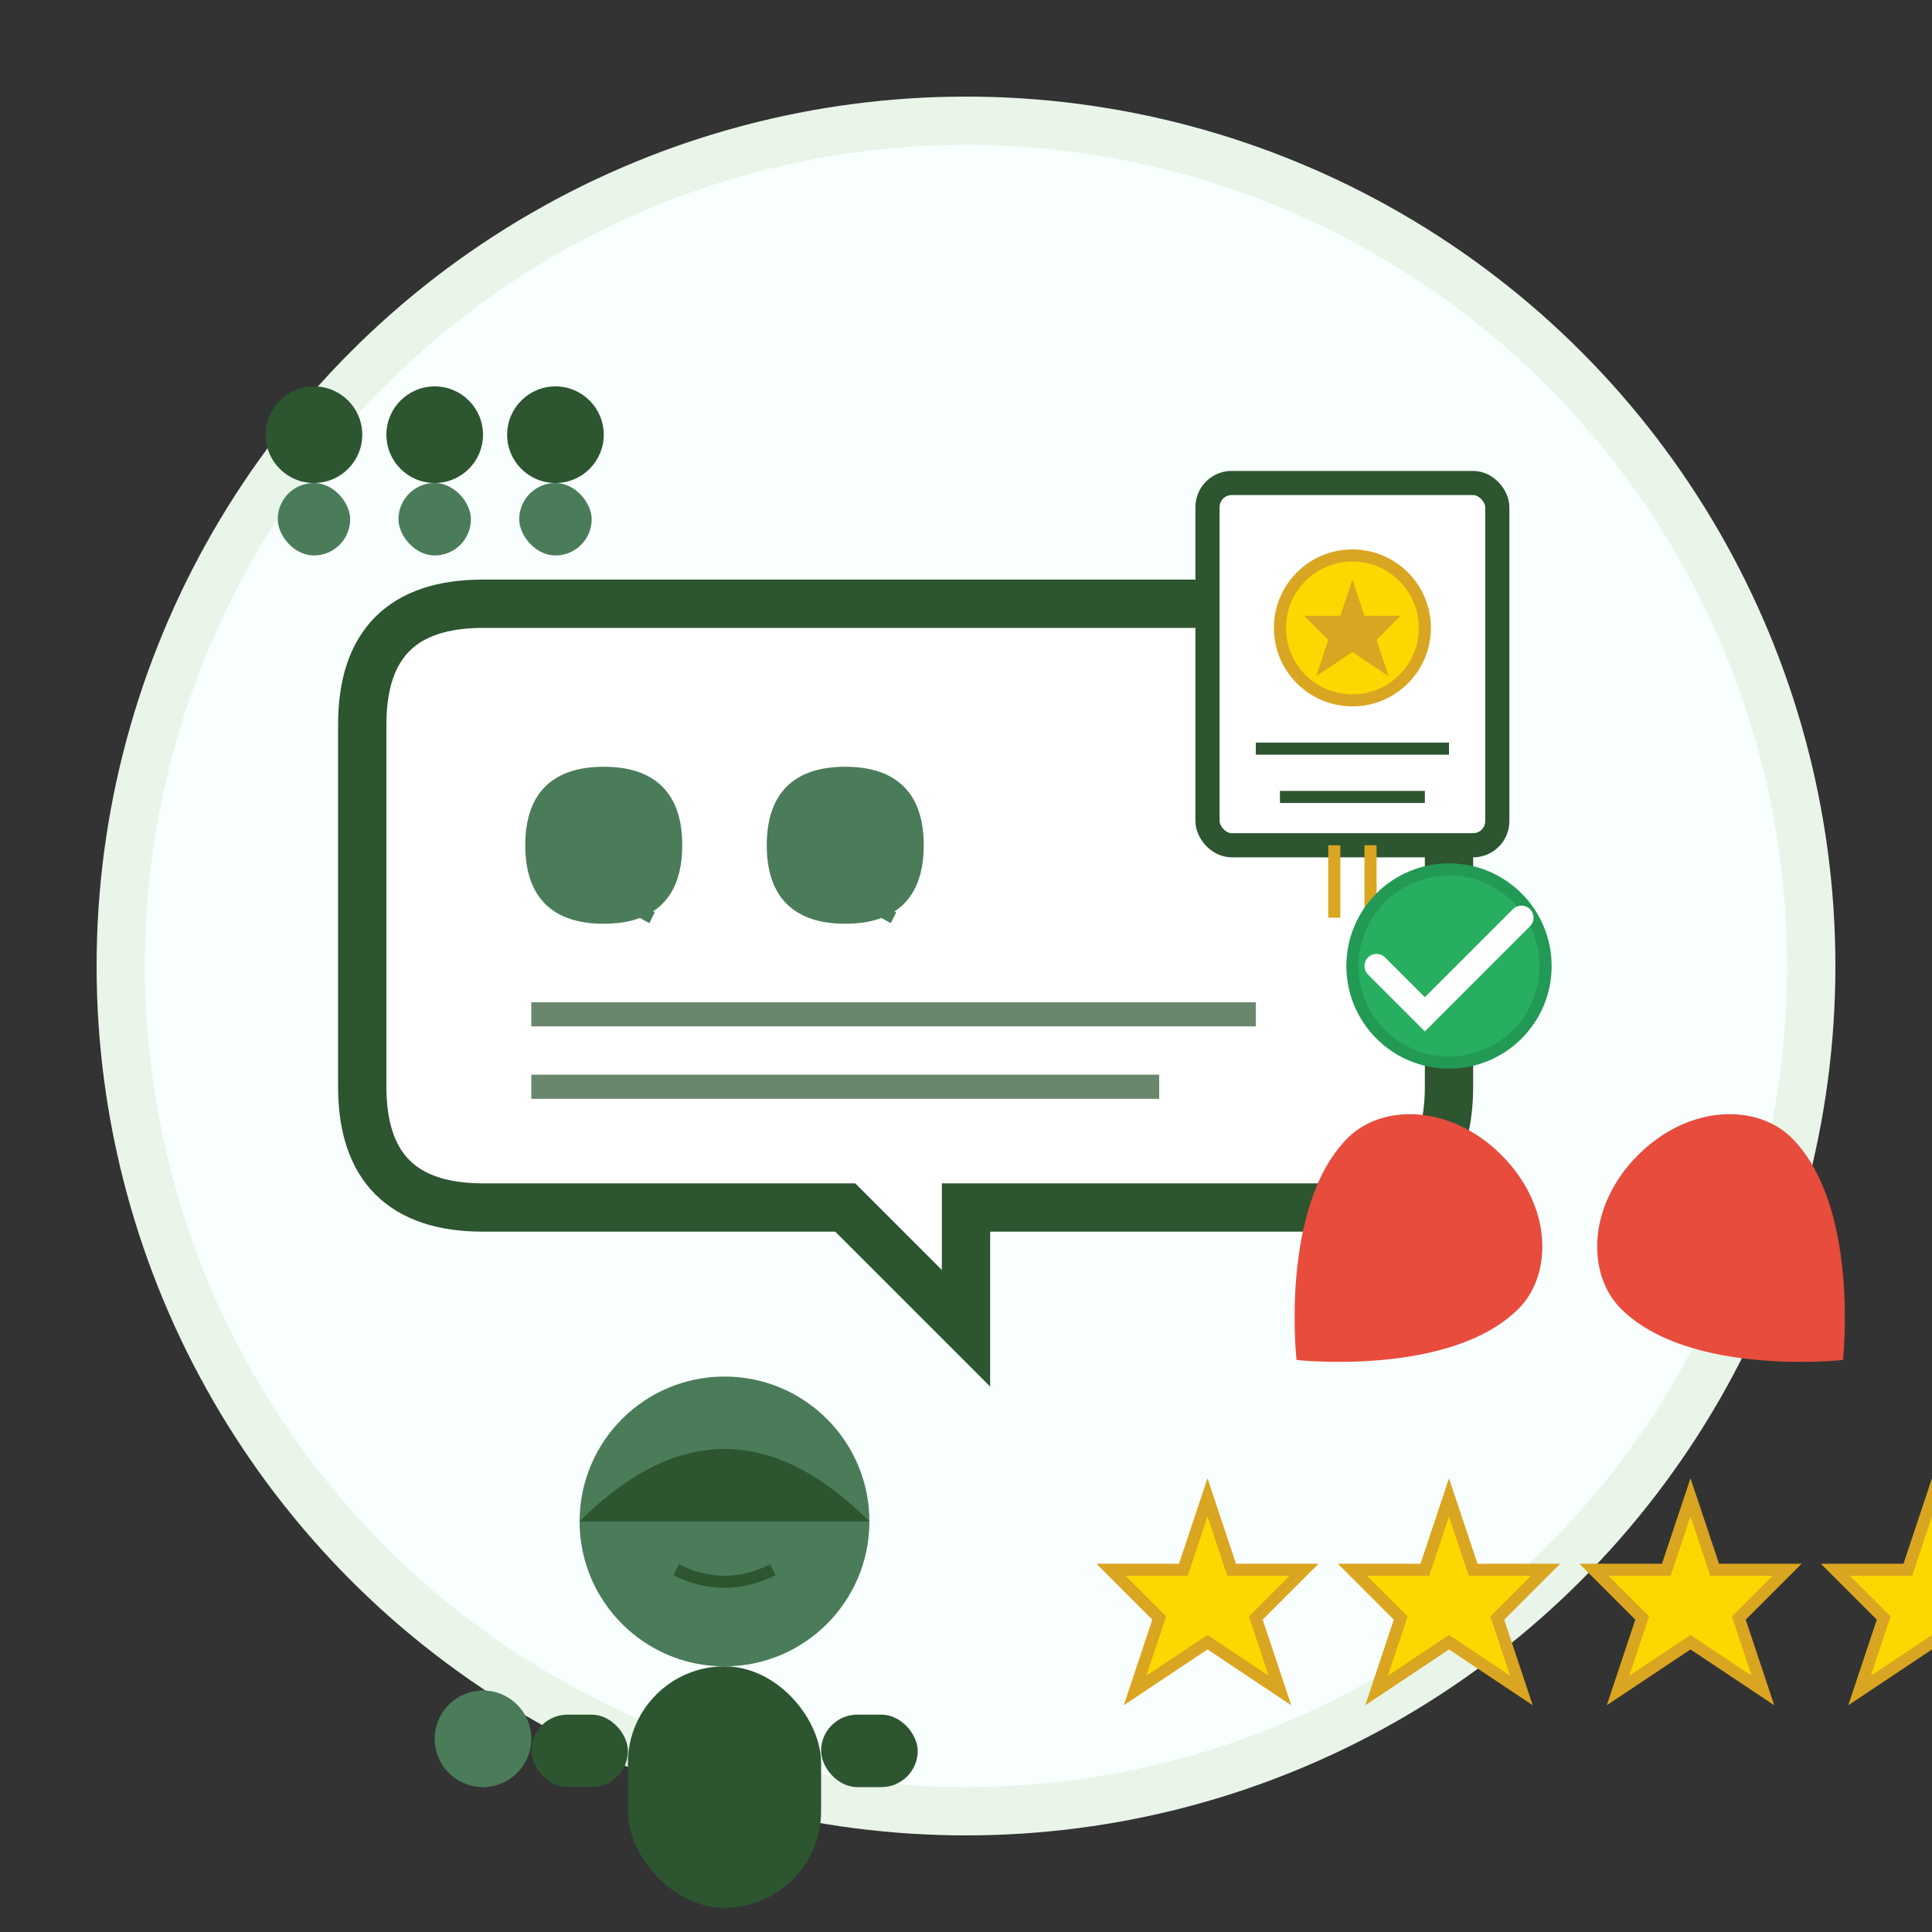 <svg width="80" height="80" viewBox="0 0 80 80" fill="none" xmlns="http://www.w3.org/2000/svg">
  <rect x="0" y="0" width="80" height="80" fill="#333333" stroke="none"/>
  <!-- Background circle -->
  <circle cx="40" cy="40" r="35" fill="#f8fffe" stroke="#e8f5e8" stroke-width="2"/>
  
  <!-- Speech bubble -->
  <path d="M20 25 Q15 25 15 30 L15 45 Q15 50 20 50 L35 50 L40 55 L40 50 L55 50 Q60 50 60 45 L60 30 Q60 25 55 25 Z" 
        fill="#fff" stroke="#2c5530" stroke-width="2"/>
  
  <!-- Quote marks -->
  <path d="M25 32 Q22 32 22 35 Q22 38 25 38 Q28 38 28 35 Q28 32 25 32 M25 35 Q25 37 27 38" 
        fill="#4a7c59" stroke="#4a7c59" stroke-width="0.5"/>
  <path d="M35 32 Q32 32 32 35 Q32 38 35 38 Q38 38 38 35 Q38 32 35 32 M35 35 Q35 37 37 38" 
        fill="#4a7c59" stroke="#4a7c59" stroke-width="0.5"/>
  
  <!-- Text lines in speech bubble -->
  <line x1="22" y1="42" x2="52" y2="42" stroke="#2c5530" stroke-width="1" opacity="0.7"/>
  <line x1="22" y1="45" x2="48" y2="45" stroke="#2c5530" stroke-width="1" opacity="0.7"/>
  
  <!-- Person giving testimonial -->
  <g transform="translate(20, 55)">
    <!-- Head -->
    <circle cx="10" cy="8" r="6" fill="#4a7c59"/>
    <!-- Hair -->
    <path d="M4 8 Q10 2 16 8" fill="#2c5530"/>
    <!-- Face features -->
    <circle cx="8" cy="7" r="0.5" fill="#2c5530"/>
    <circle cx="12" cy="7" r="0.5" fill="#2c5530"/>
    <path d="M8 10 Q10 11 12 10" stroke="#2c5530" stroke-width="0.5" fill="none"/>
    
    <!-- Body -->
    <rect x="6" y="14" width="8" height="10" rx="4" fill="#2c5530"/>
    <!-- Arms -->
    <rect x="2" y="16" width="4" height="3" rx="1.5" fill="#2c5530"/>
    <rect x="14" y="16" width="4" height="3" rx="1.5" fill="#2c5530"/>
    
    <!-- Thumbs up -->
    <circle cx="0" cy="17" r="2" fill="#4a7c59"/>
    <rect x="-1" y="15" width="2" height="4" rx="1" fill="#4a7c59"/>
  </g>
  
  <!-- Stars rating -->
  <g transform="translate(45, 60)">
    <polygon points="5,2 6,5 9,5 7,7 8,10 5,8 2,10 3,7 1,5 4,5" fill="#FFD700" stroke="#DAA520" stroke-width="0.5"/>
    <polygon points="15,2 16,5 19,5 17,7 18,10 15,8 12,10 13,7 11,5 14,5" fill="#FFD700" stroke="#DAA520" stroke-width="0.5"/>
    <polygon points="25,2 26,5 29,5 27,7 28,10 25,8 22,10 23,7 21,5 24,5" fill="#FFD700" stroke="#DAA520" stroke-width="0.5"/>
    <polygon points="35,2 36,5 39,5 37,7 38,10 35,8 32,10 33,7 31,5 34,5" fill="#FFD700" stroke="#DAA520" stroke-width="0.5"/>
    <polygon points="45,2 46,5 49,5 47,7 48,10 45,8 42,10 43,7 41,5 44,5" fill="#FFD700" stroke="#DAA520" stroke-width="0.5"/>
  </g>
  
  <!-- Additional testimonial elements -->
  <g transform="translate(50, 20)">
    <!-- Certificate/award -->
    <rect x="0" y="0" width="12" height="15" rx="1" fill="#fff" stroke="#2c5530" stroke-width="1"/>
    <circle cx="6" cy="6" r="3" fill="#FFD700" stroke="#DAA520" stroke-width="0.5"/>
    <polygon points="6,4 6.5,5.5 8,5.5 7,6.5 7.5,8 6,7 4.5,8 5,6.5 4,5.5 5.5,5.5" fill="#DAA520"/>
    <line x1="2" y1="11" x2="10" y2="11" stroke="#2c5530" stroke-width="0.5"/>
    <line x1="3" y1="13" x2="9" y2="13" stroke="#2c5530" stroke-width="0.5"/>
    <!-- Ribbon -->
    <rect x="5" y="15" width="0.5" height="3" fill="#DAA520"/>
    <rect x="6.5" y="15" width="0.5" height="3" fill="#DAA520"/>
  </g>
  
  <!-- Multiple people icons showing community -->
  <g transform="translate(10, 15)">
    <!-- Person 1 -->
    <circle cx="3" cy="3" r="2" fill="#2c5530"/>
    <rect x="1.5" y="5" width="3" height="3" rx="1.5" fill="#4a7c59"/>
    
    <!-- Person 2 -->
    <circle cx="8" cy="3" r="2" fill="#2c5530"/>
    <rect x="6.5" y="5" width="3" height="3" rx="1.5" fill="#4a7c59"/>
    
    <!-- Person 3 -->
    <circle cx="13" cy="3" r="2" fill="#2c5530"/>
    <rect x="11.5" y="5" width="3" height="3" rx="1.5" fill="#4a7c59"/>
  </g>
  
  <!-- Heart symbol showing satisfaction -->
  <g transform="translate(65, 45)">
    <path d="M5 8 C5 6, 3 4, 0 4 C-3 4, -5 6, -5 8 C-5 12, 0 16, 0 16 C0 16, 5 12, 5 8 Z" 
          fill="#e74c3c" transform="rotate(-45)"/>
    <path d="M5 8 C5 6, 3 4, 0 4 C-3 4, -5 6, -5 8 C-5 12, 0 16, 0 16 C0 16, 5 12, 5 8 Z" 
          fill="#e74c3c" transform="rotate(45)"/>
  </g>
  
  <!-- Checkmark for verified testimonial -->
  <g transform="translate(55, 35)">
    <circle cx="5" cy="5" r="4" fill="#27ae60" stroke="#229954" stroke-width="0.5"/>
    <path d="M2 5 L4 7 L8 3" stroke="#fff" stroke-width="1" fill="none" stroke-linecap="round"/>
  </g>
</svg>
